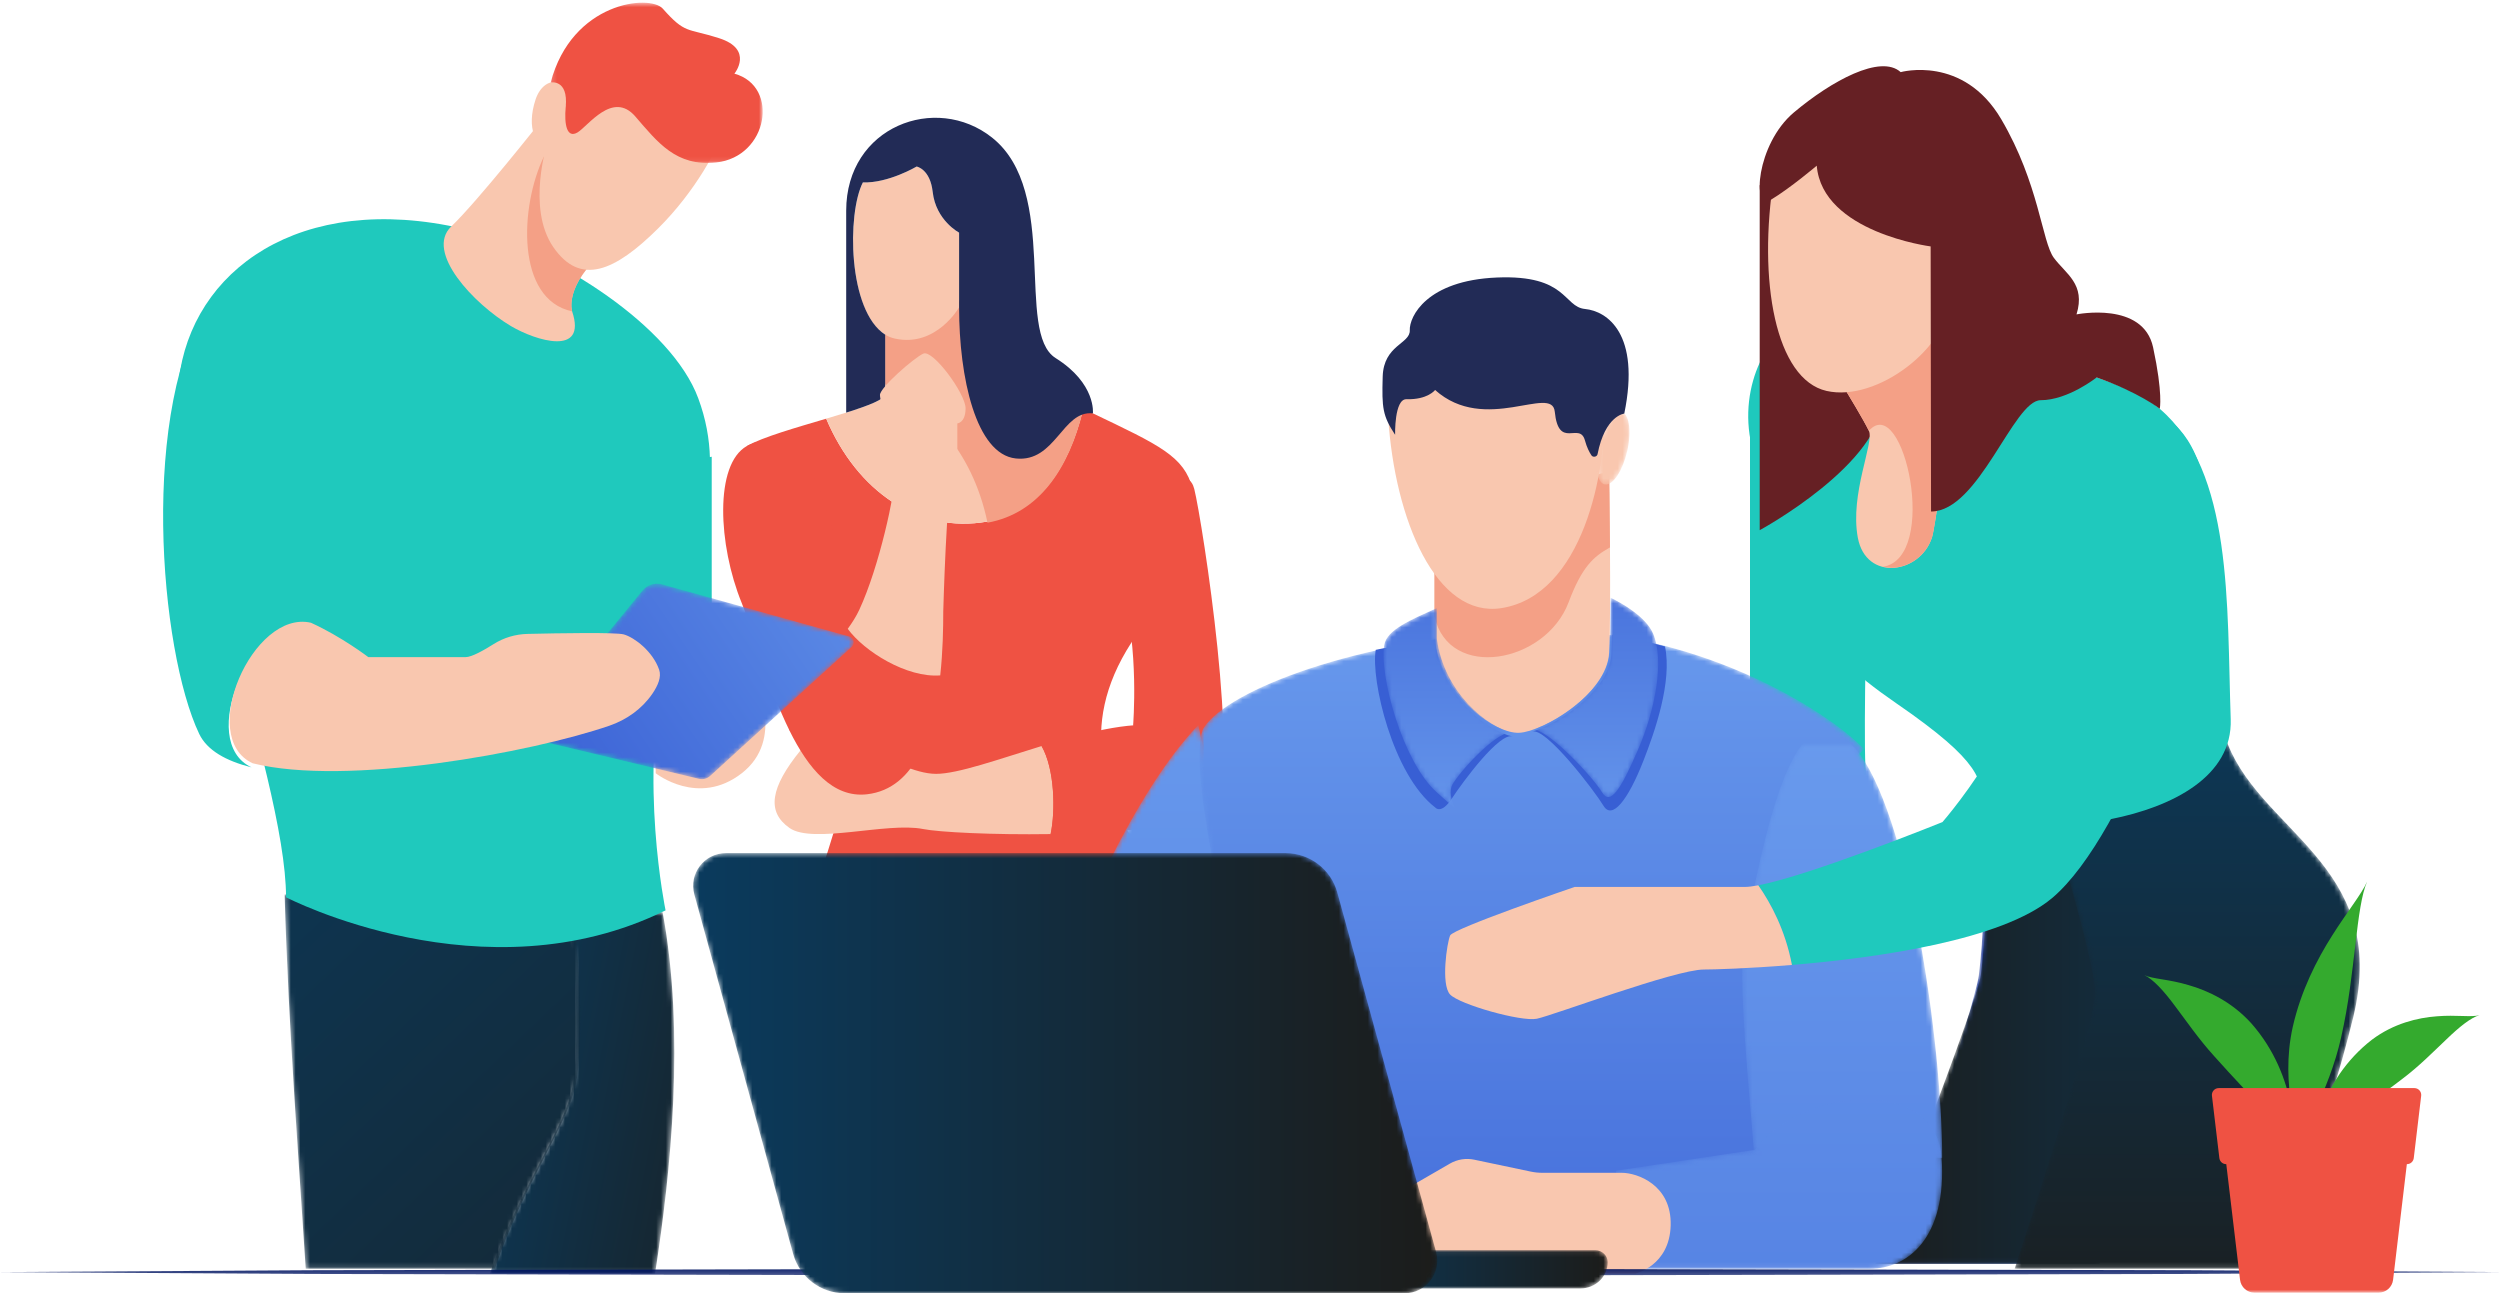 <svg height="269" viewBox="0 0 520 269" width="520" xmlns="http://www.w3.org/2000/svg" xmlns:xlink="http://www.w3.org/1999/xlink"><linearGradient id="a" x1="49.785%" x2="50.412%" y1="123.565%" y2="-27.838%"><stop offset="0" stop-color="#385ed4"/><stop offset="1" stop-color="#001462"/></linearGradient><linearGradient id="b"><stop offset="0" stop-color="#0a3b5e"/><stop offset="1" stop-color="#1c1c1a"/></linearGradient><linearGradient id="c" x1="177.327%" x2="-8.801%" xlink:href="#b" y1="50.001%" y2="50.001%"/><linearGradient id="d" x1="50.001%" x2="50.001%" xlink:href="#b" y1="-19.043%" y2="121.578%"/><linearGradient id="e"><stop offset="0" stop-color="#8cc6ff"/><stop offset="1" stop-color="#385ed4"/></linearGradient><linearGradient id="f" x1="49.999%" x2="49.999%" xlink:href="#e" y1="-230.866%" y2="287.906%"/><linearGradient id="g" x1="50%" x2="50%" xlink:href="#e" y1="-114.171%" y2="146.464%"/><linearGradient id="h" x1="49.997%" x2="49.997%" xlink:href="#e" y1="274.746%" y2="-81.874%"/><linearGradient id="i" x1="49.999%" x2="49.999%" xlink:href="#e" y1="258.604%" y2="-70.276%"/><linearGradient id="j" x1="50%" x2="50%" xlink:href="#e" y1="-266.705%" y2="357.95%"/><linearGradient id="k" x1="49.999%" x2="49.999%" xlink:href="#e" y1="-833.218%" y2="644.227%"/><linearGradient id="l" x1="-22.987%" x2="163.851%" xlink:href="#b" y1="23.297%" y2="92.437%"/><linearGradient id="m" x1="-43.465%" x2="201.917%" xlink:href="#b" y1="-73.584%" y2="247.721%"/><linearGradient id="n" x1="-16.283%" x2="110.905%" y1="75.422%" y2="23.387%"><stop offset="0" stop-color="#385ed4"/><stop offset="1" stop-color="#5d8ce6"/></linearGradient><linearGradient id="o" x1=".002%" x2="100.001%" xlink:href="#b" y1="49.994%" y2="49.994%"/><linearGradient id="p" x1="-0%" x2="100.001%" xlink:href="#b" y1="49.999%" y2="49.999%"/><mask id="q" fill="#fff"><path d="m18.595 4.827c2.028 14.03.76 30.011 0 36.049-.758 6.036-18.193 60.007-18.193 60.007h42.505l11.706-57.175-15.537-43.678z" fill="#fff" fill-rule="evenodd"/></mask><mask id="r" fill="#fff"><path d="m22.028 4.807c2.06 13.969.771 29.882 0 35.893-.77 6.01-22.004 60.2-22.004 60.2h46.69l11.886-57.381-15.776-43.489z" fill="#fff" fill-rule="evenodd"/></mask><mask id="s" fill="#fff"><path d="m6.273 12.324s10.504 34.483 10.504 41.192c0 6.711-16.732 57.38-16.732 57.38h53.349s11.464-29.083 17.083-52.322c7.784-32.197-20.433-38.644-26.731-58.574z" fill="#fff" fill-rule="evenodd"/></mask><mask id="t" fill="#fff"><path d="m.243 111.801h37.793l23.621-55.492-12.412-55.489c-26.327 27.401-49.001 110.981-49.001 110.981" fill="#fff" fill-rule="evenodd"/></mask><mask id="u" fill="#fff"><path d="m66.36.25c-33.008 1.97-59.707 12.135-64.911 20.041-3.807 5.784 4.53 44.82 10.332 60.365 5.8 15.542 8.338 32.17 8.338 46.264s93.356-.543 93.899 0c.545.543 11.602-34.337 13.05-51.688 1.45-17.348-1.812-36.505 11.602-50.422-5.23-5.926-31.935-24.726-66.63-24.729-1.872 0-3.762.055-5.68.169" fill="#fff" fill-rule="evenodd"/></mask><mask id="v" fill="#fff"><path d="m.499 7.713c-.922 4.181-.33 7.791 1.326 8.059 1.653.268 3.742-2.903 4.666-7.085.922-4.183.33-7.792-1.325-8.06-.067-.011-.133-.016-.2-.016-1.619 0-3.581 3.087-4.467 7.102" fill="#fff" fill-rule="evenodd"/></mask><mask id="w" fill="#fff"><path d="m.924 8.15c-1.076 6.216 3.775 24.286 10.936 30.667s1.188 1.565 3.413-1.926c2.221-3.49 9.825-11.483 12.462-10.437l-.012-.019c-5.35-1.141-14.325-8.291-15.862-19.562v-6.389c-5.392 2.434-10.386 4.493-10.936 7.666" fill="#fff" fill-rule="evenodd"/></mask><mask id="x" fill="#fff"><path d="m16.814 11.638c-.395 7.482-10.296 14.315-16.153 16.187 2.934-.713 12.782 9.966 14.512 12.906 1.755 2.983 3.926-.496 7.49-8.674 3.629-8.326 5.594-18.715 3.161-24.311-1.492-3.431-6.333-6.217-8.808-7.409-.014 4.663-.07 8.818-.202 11.3" fill="#fff" fill-rule="evenodd"/></mask><mask id="y" fill="#fff"><path d="m.903 39.545c-1.647 8.84 1.156 34.1 1.881 44.765l39.193 1.586c0-24.131-7.017-72.49-18.146-85.278s-17.419 9.334-22.929 38.927" fill="#fff" fill-rule="evenodd"/></mask><mask id="z" fill="#fff"><path d="m28.978 11.167-28.884 4.351.386 20.391h52.427c7.764 0 16.116-6.254 14.945-23.194-.579-8.355-7.704-12.011-15.931-12.011-8.457 0-18.076 3.864-22.942 10.463" fill="#fff" fill-rule="evenodd"/></mask><mask id="A" fill="#fff"><path d="m17.016.73c1.829 8.551 2.576 28.272 1.011 36.483-1.664 8.727-11.117 20.987-17.13 38.684h34.355c3.294-21.262 6.27-49.799 1.573-75.167z" fill="#fff" fill-rule="evenodd"/></mask><mask id="B" fill="#fff"><path d="m.89.73-.813 34.591s3.953 18.991 6.653 40.576h9.071c5.979-17.697 15.378-29.956 17.032-38.684 1.556-8.211.813-27.932-1.005-36.483z" fill="#fff" fill-rule="evenodd"/></mask><mask id="C" fill="#fff"><path d="m.2.045c.811 28.271 3.046 56.405 4.389 77.848h39.358c5.931-17.692 15.255-29.948 16.896-38.673 1.543-8.209.806-27.924-.997-36.473-.232-1.097-.48-2.021-.745-2.702z" fill="#fff" fill-rule="evenodd"/></mask><mask id="D" fill="#fff"><path d="m.163.561h44.107v33.335h-44.107z" fill="#fff" fill-rule="evenodd"/></mask><mask id="E" fill="#fff"><path d="m23.626 1.856-22.935 28.038c-.886 1.083-.338 2.727 1.015 3.051l33.696 8.05c.818.197 1.676-.029 2.299-.596l29.431-26.841c.74-.674.451-1.904-.509-2.171l-38.912-10.832c-.346-.097-.699-.144-1.048-.144-1.158 0-2.277.516-3.038 1.444" fill="#fff" fill-rule="evenodd"/></mask><mask id="F" fill="#fff"><path d="m0.0.121h520.095v1.591h-520.095z" fill="#fff" fill-rule="evenodd"/></mask><mask id="G" fill="#fff"><path d="m2.897.038c-1.433 0-2.597 1.116-2.597 2.491v2.976c0 1.379 1.164 2.494 2.597 2.494h54.814c3.141 0 5.69-2.45 5.69-5.471 0-1.375-1.161-2.491-2.594-2.491z" fill="#fff" fill-rule="evenodd"/></mask><mask id="H" fill="#fff"><path d="m6.982.455c-4.49 0-7.749 4.27-6.56 8.599l20.549 74.752c1.33 4.84 5.733 8.194 10.755 8.194h116.421c4.49 0 7.749-4.272 6.559-8.6l-20.547-74.75c-1.33-4.84-5.735-8.194-10.757-8.194z" fill="#fff" fill-rule="evenodd"/></mask><mask id="I" fill="#fff"><path d="m.963.05h40.209v41.078h-40.209z" fill="#fff" fill-rule="evenodd"/></mask><g fill="none" fill-rule="evenodd"><g transform="translate(150 24)"><path d="m15.795 206.002c2.586 10.967 6.389 23.278 10.338 34.891h65.471c1.476-4.776 2.944-9.904 4.337-15.346 8.045-31.441-.423-58.63-8.043-70.951-7.62-12.322-14.182-26.978-2.56-44.949 11.624-17.969 12.72-31.949 12.72-31.949-1.695-6.797-6.986-9.135-20.73-15.717 0 0-.82-.275-2.094-.707-2.911 11.865-9.054 21.299-19.935 23.223-14.179 2.505-26.979-6.175-33.451-21.411-6.242 1.85-13.194 3.82-16.505 5.691 0 0 17.357 37.811 20.667 59.191 3.309 21.382-18.128 44.472-10.215 78.035" fill="#ef5243"/><path d="m55.298 84.496c10.882-1.924 17.024-11.358 19.935-23.223-4.555-1.545-15.266-5.235-18.242-6.731-3.81-1.912-2.752-17.418-2.752-17.418l-20.12 5.762v15.057c0 1.41-5.748 3.209-12.273 5.143 6.474 15.236 19.272 23.915 33.451 21.409" fill="#f9c7af"/><path d="m54.24 37.375-20.118 5.762v12.795c8.502 4.609 18.04 13.164 21.279 28.789 10.815-1.964 16.931-11.373 19.833-23.198-4.555-1.548-15.266-5.237-18.242-6.731-3.81-1.912-2.752-17.418-2.752-17.418" fill="#f4a086"/><path d="m66.65 131.179c-8.978 2.755-17.452 5.784-21.937 5.784-8.89 0-22.014-12.533-28.221-4.87-6.207 7.661-7.128 12.73-2.269 16.13 4.859 3.398 20.33-1.276 27.74.21 3.305.665 14.585 1.242 26.565 1.056 1.019-4.778.872-13.515-1.878-18.311" fill="#f9c7af"/><path d="m98.405 77.697c-2.086-8.377-19.264 7.011-15.029 21.031 3.63 12.021 2.31 28.176 2.31 28.176l16.816 17.07c5.717-7.011-2.403-59.479-4.097-66.277" fill="#ef5243"/><path d="m91.284 126.98c-6.504-.954-15.813 1.491-24.633 4.199 2.75 4.797 2.897 13.533 1.878 18.312 14.864-.231 30.809-1.636 33.974-5.517 0 0 7.62-14.232-11.219-16.994" fill="#ef5243"/><path d="m29.478 13.938c-3.533 6.891-3.14 30.322 6.671 32.489 8.57 1.891 13.342-6.5 13.342-6.5v-15.539s-4.834-2.526-5.493-8.481c-.53-4.762-3.337-5.267-3.337-5.267s-5.886 3.496-11.183 3.298" fill="#f9c7af"/><path d="m14.223 127.968c-4.43-8.948-7.373-20.232-9.965-26.599-4.894-12.015-5.69-28.768 1.083-32.592 12.49-6.419 17.781 15.652 18.628 22.057.847 6.408 2.541 21.378 7.198 26.744z" fill="#ef5243"/><path d="m69.568 50.478c-8.466-5.308.971-34.595-13.227-45.864-11.687-9.279-30.333-2.301-30.333 15.218v41.993c4.624-1.45 8.112-2.784 8.112-3.882v-12.063-.272c-7.791-4.979-7.951-25.214-4.643-31.669 5.297.196 11.183-3.3 11.183-3.3s2.807.505 3.337 5.268c.661 5.954 5.493 8.48 5.493 8.48v15.541c0 14.593 3.501 30.547 11.788 31.432 8.289.886 9.7-10.087 16.048-9.378 0 0 .707-6.196-7.759-11.504" fill="#222b56"/><path d="m26.329 106.794c-4.624 6.341-11.866 11.885-12.107 21.18 3.933 7.937 9.033 14.038 16.097 13.238 10.415-1.177 14.017-13.473 15.25-24.73-6.955.538-15.818-4.987-19.24-9.689" fill="#ef5243"/><path d="m42.053 49.551c-1.986.905-9.025 7.065-9.025 8.605 0 1.538 3.159 13.132 3.159 16.666 0 3.532-3.227 18.925-7.463 28.032-.637 1.371-1.468 2.67-2.394 3.941 3.422 4.702 12.284 10.227 19.238 9.689.546-4.987.628-9.773.628-13.294 0 0 .713-25.749 1.875-27.578 1.061-1.671 1.053-4.423 1.053-6.772v-4.77s1.615-.104 1.71-2.891c.002-.084.003-.169.003-.256 0-3.039-6.799-12.276-8.784-11.371" fill="#f9c7af"/><path d="m214 62v75.153s24.993.766 24.23 0c-.762-.764 0-34.915 0-34.915z" fill="#1fc9bd"/></g><path d="m18.595 4.827c2.028 14.03.76 30.011 0 36.049-.758 6.036-18.193 60.007-18.193 60.007h42.505l11.706-57.175-15.537-43.678z" fill="url(#a)" mask="url(#q)" transform="translate(393 162)"/><path d="m22.028 4.807c2.06 13.969.771 29.882 0 35.893-.77 6.01-22.004 60.2-22.004 60.2h46.69l11.886-57.381-15.776-43.489z" fill="url(#c)" mask="url(#r)" transform="translate(390 162)"/><path d="m6.273 12.324s10.504 34.483 10.504 41.192c0 6.711-16.732 57.38-16.732 57.38h53.349s11.464-29.083 17.083-52.322c7.784-32.197-20.433-38.644-26.731-58.574z" fill="url(#d)" mask="url(#s)" transform="translate(419 153)"/><g transform="translate(363 13)"><path d="m9.37 55.121c-6.352 3.058-12.152 16.679-6.352 29.467 5.801 12.787 6.627 10.501 8.828 20.539 2.2 10.039 1.335 15.6 19.515 28.109 18.18 12.508 17.629 15.846 18.453 22.238.827 6.394 52.001 5.004 51.177-18.902-.827-23.908.479-51.515-14.757-64.538-15.234-13.022-76.864-16.913-76.864-16.913" fill="#1fc9bd"/><path d="m3.018 25.518v71.76s25.787-13.979 25.556-27.656c-.229-13.677-11.659-44.104-11.659-44.104z" fill="#662024"/><path d="m21.128 68.578s3.433 5.616 4.598 8.029c1.164 2.415-4.002 13.085-2.299 22.232 1.704 9.145 12.904 7.588 15.408 0 .755-2.286 2.757-18.515 2.757-18.515v-26.835z" fill="#f9c7af"/><path d="m25.726 76.607c7.247-8.203 14.748 26.527 2.869 28.29.03.008.058.01.088.017l1.701.19c3.462-.005 7.145-2.302 8.452-6.267.755-2.286 2.757-18.514 2.757-18.514v-26.835l-20.464 15.089s3.435 5.616 4.598 8.029" fill="#f4a086"/><path d="m6.027 23.471c-3.523 22.077.352 42.43 10.887 44.84 10.537 2.41 25.641-9.231 25.641-19.503 0-10.272 10.186-37.031-1.404-43.14-11.592-6.111-32.879 3.734-35.124 17.804" fill="#f9c7af"/><path d="m14.885 21.459s-5.505 4.671-9.541 7.095c-4.036 2.423-3.047-11.574 4.77-18.154 7.818-6.578 18.071-12.178 22.227-8.398 0 0 13.023-3.639 20.919 9.798 7.896 13.439 8.452 25.477 10.945 28.836 2.494 3.36 6.649 5.459 4.711 11.758 0 0 13.853-2.8 15.931 6.859 2.078 9.659 1.387 12.781 1.387 12.781s-4.304-3.401-13.136-6.526c0 0-5.947 4.734-11.628 4.734s-12.836 23.155-22.812 23.155l-.083-55.141s-22.534-2.903-23.691-16.797" fill="#662024"/></g><path d="m.243 111.801h37.793l23.621-55.492-12.412-55.489c-26.327 27.401-49.001 110.981-49.001 110.981" fill="url(#f)" mask="url(#t)" transform="translate(200 150)"/><path d="m66.36.25c-33.008 1.97-59.707 12.135-64.911 20.041-3.807 5.784 4.53 44.82 10.332 60.365 5.8 15.542 8.338 32.17 8.338 46.264s93.356-.543 93.899 0c.545.543 11.602-34.337 13.05-51.688 1.45-17.348-1.812-36.505 11.602-50.422-5.23-5.926-31.935-24.726-66.63-24.729-1.872 0-3.762.055-5.68.169" fill="url(#g)" mask="url(#u)" transform="translate(249 131)"/><g transform="translate(288 61)"><path d="m46.702 37.108s.462 28.997 0 37.652c-.462 8.655-13.777 16.446-18.715 16.66-4.941.218-15.892-7.14-17.611-19.475v-26.182z" fill="#f9c7af"/><path d="m46.876 52.861c-.058-8.403-.174-15.753-.174-15.753l-36.326 8.655v21.469c3.027 13.421 23.115 9.752 27.898-2.965 2.742-7.291 5.085-9.456 8.603-11.407" fill="#f4a086"/><path d="m.745 25.843c1.365 21.244 9.956 41.809 23.574 39.641 16.887-2.69 22.016-28.496 21.349-42.563s-8.621-22.856-20.73-22.869c-11.518-.011-25.347 7.803-24.192 25.791" fill="#f9c7af"/></g><path d="m.499 7.713c-.922 4.181-.33 7.791 1.326 8.059 1.653.268 3.742-2.903 4.666-7.085.922-4.183.33-7.792-1.325-8.06-.067-.011-.133-.016-.2-.016-1.619 0-3.581 3.087-4.467 7.102" fill="#f9c7af" mask="url(#v)" transform="translate(332 85)"/><g transform="translate(286 57)"><path d="m4.183 33.437c-2.593-3.964-2.773-5.523-2.582-12.107s5.749-6.813 5.633-9.626c-.118-2.816 3.474-10.375 18.138-10.982 14.664-.607 13.782 6.111 18.323 6.548 4.542.437 11.584 5.094 8.154 21.76 0 0-3.986.38-5.557 8.435-.112.571-.95.738-1.278.241-.451-.678-.961-1.68-1.343-3.087-1.097-4.026-5.484 2.025-6.281-6.002-.567-5.718-14.529 4.778-24.888-4.501 0 0-1.537 2.046-5.95 1.917-2.563-.076-2.369 7.405-2.369 7.405" fill="#222b56"/><g fill="#385fd4"><path d="m12.539 110.965s1.207 1.544 3.463-1.898c2.255-3.442 9.969-13.894 12.643-12.861l-.013-.019c-5.426-1.126-14.533-8.176-16.093-19.288v-.899c-4.315.601-8.451 1.335-12.382 2.166-1.086 6.139 3.523 26.012 12.382 32.799"/><path d="m49.192 78.997c-.406 7.523-10.599 14.386-16.524 16.193 2.798-1.087 13.075 12.429 14.857 15.406 1.78 2.98 5.053-1.052 8.309-9.361 2.363-6.034 6.016-16.428 4.485-23.769-3.502-.978-7.176-1.809-10.998-2.445-.032 1.562-.073 2.926-.129 3.977"/></g></g><path d="m.924 8.15c-1.076 6.216 3.775 24.286 10.936 30.667s1.188 1.565 3.413-1.926c2.221-3.49 9.825-11.483 12.462-10.437l-.012-.019c-5.35-1.141-14.325-8.291-15.862-19.562v-6.389c-5.392 2.434-10.386 4.493-10.936 7.666" fill="url(#h)" mask="url(#w)" transform="translate(287 126)"/><path d="m16.814 11.638c-.395 7.482-10.296 14.315-16.153 16.187 2.934-.713 12.782 9.966 14.512 12.906 1.755 2.983 3.926-.496 7.49-8.674 3.629-8.326 5.594-18.715 3.161-24.311-1.492-3.431-6.333-6.217-8.808-7.409-.014 4.663-.07 8.818-.202 11.3" fill="url(#i)" mask="url(#x)" transform="translate(318 124)"/><path d="m.903 39.545c-1.647 8.84 1.156 34.1 1.881 44.765l39.193 1.586c0-24.131-7.017-72.49-18.146-85.278s-17.419 9.334-22.929 38.927" fill="url(#j)" mask="url(#y)" transform="translate(362 155)"/><path d="m28.978 11.167-28.884 4.351.386 20.391h52.427c7.764 0 16.116-6.254 14.945-23.194-.579-8.355-7.704-12.011-15.931-12.011-8.457 0-18.076 3.864-22.942 10.463" fill="url(#k)" mask="url(#z)" transform="translate(336 228)"/><g transform="translate(131 85)"><path d="m179.92 178.827 2.493-2.355 7.583 2.708c1.317.47 2.703.71 4.1.71h15.049s7.121-1.538 7.355-10.006c.233-8.469-7.003-10.94-10.155-10.94h-16.499c-.826 0-1.653-.084-2.462-.256l-11.734-2.471c-1.735-.365-3.54-.075-5.076.814l-6.65 3.848c-1.285.747-2.469 1.66-3.518 2.719l-12.065 12.184c-1.503 1.517-.437 4.107 1.69 4.107h27.222c.99 0 1.944-.38 2.667-1.063" fill="#f9c7af"/><path d="m319.731 2.143c-11.302-6.581-31.11 12.14-26.847 34.266 4.261 22.128-19.857 49.584-19.857 49.584s-27.333 11.057-38.305 13.155c2.63 3.766 5.63 9.357 6.994 16.562 17.95-1.49 43.708-5.167 54.118-13.91 15.731-13.21 32.444-61.924 32.447-77.402.005-18.009-8.55-22.255-8.55-22.255" fill="#1fc9bd"/><path d="m231.862 99.487h-35.34s-25.237 8.615-25.893 10.088c-.654 1.471-1.966 10.231 0 12.292 1.966 2.059 14.749 5.692 18.027 5.032 3.278-.661 28.843-10.238 34.743-10.238 1.995 0 9.14-.192 18.318-.953-1.364-7.203-4.365-12.796-6.995-16.562-1.148.219-2.118.34-2.859.34" fill="#f9c7af"/><path d="m5.382 75.829s8.856 7.06 17.912 0c9.056-7.06 2.818-19.118 2.818-19.118l-20.73 11.129z" fill="#f9c7af"/><path d="m17.037 10v52.794h-17.037v-49.904z" fill="#1fc9bd"/></g><path d="m17.016.73c1.829 8.551 2.576 28.272 1.011 36.483-1.664 8.727-11.117 20.987-17.13 38.684h34.355c3.294-21.262 6.27-49.799 1.573-75.167z" fill="url(#l)" mask="url(#A)" transform="translate(101 189)"/><path d="m.89.73-.813 34.591s3.953 18.991 6.653 40.576h9.071c5.979-17.697 15.378-29.956 17.032-38.684 1.556-8.211.813-27.932-1.005-36.483z" mask="url(#B)" transform="translate(87 189)"/><path d="m.2.045c.811 28.271 3.046 56.405 4.389 77.848h39.358c5.931-17.692 15.255-29.948 16.896-38.673 1.543-8.209.806-27.924-.997-36.473-.232-1.097-.48-2.021-.745-2.702z" fill="url(#m)" mask="url(#C)" transform="translate(59 186)"/><g transform="translate(33)"><path d="m66.522 48.375c-34.734-9.39-58.194 6.234-62.046 28.669-3.516 20.49 22.02 83.935 22.02 109.592 0 0 41.171 21.381 78.942 2.72 0 0-5.666-27.212 0-51.313 5.666-24.101 13.199-37.91 6.798-55.2-5.59-15.104-29.47-30.076-45.715-34.469" fill="#1fc9bd"/><path d="m79.503 25.201s-13.111 16.61-18.641 21.904c-5.53 5.293 4.676 16.125 12.418 20.721 5.116 3.035 15.902 6.407 12.722-3.066 0 0-1.798-5.293 6.913-12.814 0 0-9.679-29.114-13.413-26.746" fill="#f9c7af"/><path d="m92.915 51.946s-4.489-13.495-8.531-21.362l-4.27 2.03c-4.976 10.284-5.869 29.658 5.887 32.147 0 0-1.798-5.294 6.913-12.815" fill="#f4a086"/><path d="m84.671 22.211c1.109-6.334-4.509-6.808-6.27-1.522-2.014 6.039.205 10.225 2.511 8.83 0 0-4.476 13.639 1.16 21.853 5.636 8.215 12.829 5.058 21.824-3.866 7.733-7.672 12.768-17.046 13.549-20.656 2.037-9.423-7.673-17.044-16.787-16.55-11.152.604-15.987 11.91-15.987 11.91" fill="#f9c7af"/><path d="m3.298 22.211c-.352 3.73.255 6.618 2.431 5.348 2.177-1.27 7.333-8.773 12.031-3.348 4.698 5.426 8.507 10.476 16.842 9.582 10.771-1.154 13.269-15.841 3.782-18.469 0 0 4.124-5.045-3.208-7.388-6.713-2.145-6.982-.816-11.68-6.125-2.705-3.058-18.913-1.427-23.332 15.35 0 0 3.682-.761 3.134 5.05" fill="#ef5243" mask="url(#D)" transform="translate(81.374)"/><path d="m31.412 130.503c.345-7.298 4.824-26.228 11.144-38.322 6.318-12.096 3.216-27.648-5.371-33.738-8.529-6.045-20.489-4.974-26.155 3.449-15.231 22.65-10.809 73.575-2.594 90.762 1.632 3.411 5.563 5.629 10.897 6.962-11.562-5.321.033-31.887 12.08-29.113" fill="#1fc9bd"/></g><path d="m23.626 1.856-22.935 28.038c-.886 1.083-.338 2.727 1.015 3.051l33.696 8.05c.818.197 1.676-.029 2.299-.596l29.431-26.841c.74-.674.451-1.904-.509-2.171l-38.912-10.832c-.346-.097-.699-.144-1.048-.144-1.158 0-2.277.516-3.038 1.444" fill="url(#n)" mask="url(#E)" transform="translate(110 121)"/><g transform="translate(0 129)"><path d="m137.105 10.307c-1.331-3.834-5.134-6.711-7.354-7.349-1.612-.465-13.595-.255-20.032-.105-2.504.059-4.938.781-7.059 2.123-2.029 1.284-4.556 2.707-5.812 2.707h-20.234s-5.598-4.278-11.939-7.153c-12.09-2.785-23.724 23.887-12.122 29.231 19.512 4.876 58.022-2.244 74.209-7.818 3.585-1.235 6.768-3.495 8.923-6.635 1.151-1.679 1.936-3.509 1.418-5" fill="#f9c7af"/><path d="m0.0.918 65.011-.387 65.011-.142 130.024-.266 130.023.264 65.013.14 65.013.39-65.013.388-65.013.14-130.023.264-130.024-.266-65.011-.14z" fill="#001462" mask="url(#F)" transform="translate(0 134.677)"/></g><path d="m2.897.038c-1.433 0-2.597 1.116-2.597 2.491v2.976c0 1.379 1.164 2.494 2.597 2.494h54.814c3.141 0 5.69-2.45 5.69-5.471 0-1.375-1.161-2.491-2.594-2.491z" fill="url(#o)" mask="url(#G)" transform="translate(271 260)"/><path d="m6.982.455c-4.49 0-7.749 4.27-6.56 8.599l20.549 74.752c1.33 4.84 5.733 8.194 10.755 8.194h116.421c4.49 0 7.749-4.272 6.559-8.6l-20.547-74.75c-1.33-4.84-5.735-8.194-10.757-8.194z" fill="url(#p)" mask="url(#H)" transform="translate(144 177)"/><g transform="translate(446 183)"><g fill="#34aa2e"><path d="m69.734 28.157c-1.747.476-4.167 2.414-6.833 4.986-2.709 2.553-5.639 5.581-9.325 8.346-2.24 1.734-4.457 3.306-6.595 4.834-2.089 1.564-4.165 3.024-5.958 4.518-3.651 2.926-6.437 5.815-7.397 7.983.959-2.147 1.368-6.128 3.19-10.956.873-2.425 2.163-4.98 3.867-7.541 1.74-2.52 3.968-4.978 6.683-7.071 4.508-3.39 9.538-4.581 13.531-4.869 4.026-.335 7.103.247 8.836-.231"/><path d="m32.195 57.2c.169-2.159-.884-5.63-1.581-10.203-.713-4.557-1.101-10.258.29-16.449 1.725-7.564 5.025-13.979 8.187-18.955 3.151-5.005 6.13-8.626 7.269-11.217-1.144 2.597-1.761 7.257-2.422 12.955-.686 5.706-1.379 12.419-2.996 19.501-1.302 5.796-3.397 10.704-5.224 14.822-1.838 4.103-3.354 7.382-3.523 9.546"/><path d="m.037 19.836c1.734.81 5.054.824 9.165 2.058 4.091 1.164 9.042 3.508 13.048 7.936 4.842 5.462 7.3 11.889 8.271 17.24 1.041 5.381.743 9.625 1.27 12.074-.524-2.483-2.771-6.098-5.951-9.929-3.149-3.89-7.215-7.925-11.24-12.479-3.34-3.682-5.858-7.404-8.239-10.54-2.334-3.16-4.566-5.547-6.324-6.36"/></g><path d="m38.149.05h-34.162c-1.813 0-3.216 1.587-3.003 3.391l4.168 35.014c.18 1.525 1.47 2.673 3.001 2.673h25.827c1.532 0 2.821-1.148 3.003-2.673l4.167-35.014c.215-1.805-1.19-3.391-3.001-3.391" fill="#ef5243" mask="url(#I)" transform="translate(14.778 44.743)"/><path d="m14.085 44.919 1.543 12.966c.084.717.691 1.258 1.412 1.258h37.611c.721 0 1.328-.541 1.412-1.258l1.543-12.966c.101-.848-.56-1.596-1.414-1.596h-40.694c-.855 0-1.515.748-1.414 1.596" fill="#ef5243"/></g></g></svg>